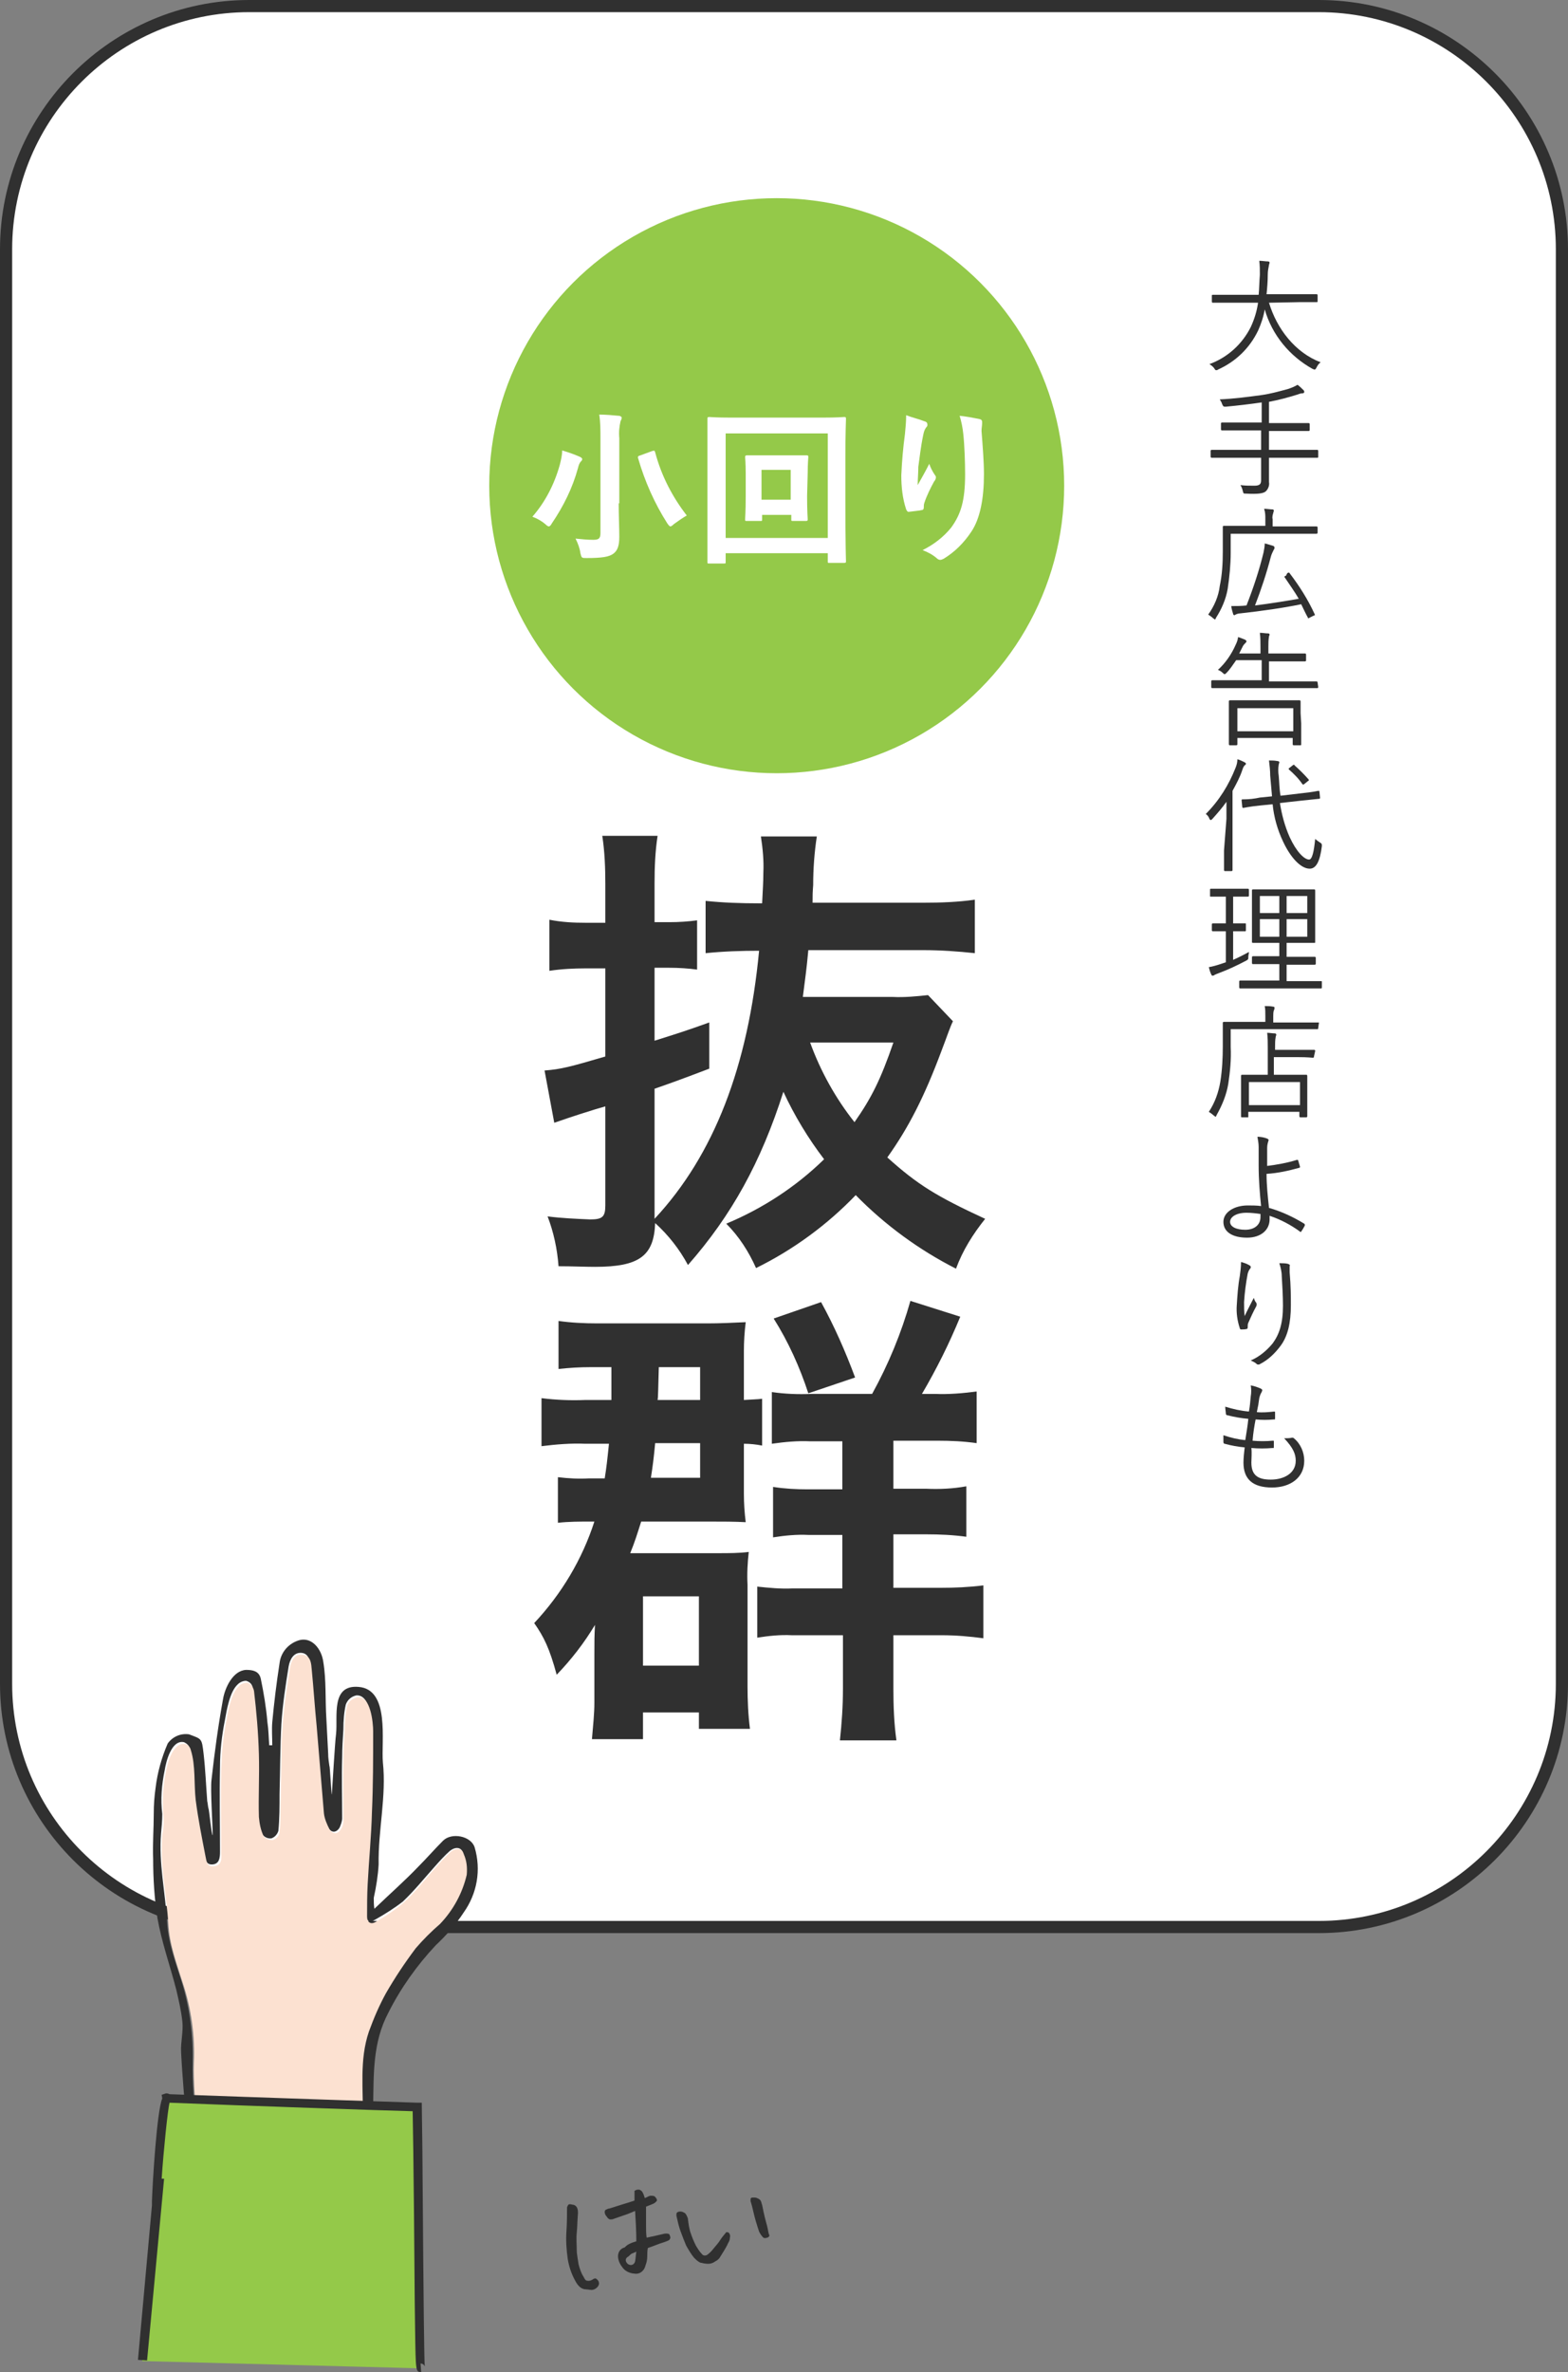 <?xml version="1.0" encoding="utf-8"?>
<!-- Generator: Adobe Illustrator 25.3.1, SVG Export Plug-In . SVG Version: 6.00 Build 0)  -->
<svg version="1.1" id="レイヤー_1" xmlns="http://www.w3.org/2000/svg" xmlns:xlink="http://www.w3.org/1999/xlink" x="0px"
	 y="0px" viewBox="0 0 258 390.2" style="enable-background:new 0 0 258 390.2;" xml:space="preserve">
<rect x="0" y="0" width="258" height="390.2" fill="#808080" stroke="none"/>
<style type="text/css">
	.st0{fill:#FFFFFF;}
	.st1{fill:#303030;}
	.st2{fill:#94C949;}
	.st3{fill:#FCE1D1;}
</style>
<path class="st0" d="M41,1h176c22.1,0,40,17.9,40,40v236c0,22.1-17.9,40-40,40H41c-22.1,0-40-17.9-40-40V41C1,18.9,18.9,1,41,1z"/>
<path class="st1" d="M217,318H41c-22.6,0-41-18.4-41-41V41C0,18.4,18.4,0,41,0h176c22.6,0,41,18.4,41,41v236
	C258,299.6,239.6,318,217,318z M41,2C19.5,2,2,19.5,2,41v236c0,21.5,17.5,39,39,39h176c21.5,0,39-17.5,39-39V41
	c0-21.5-17.5-39-39-39H41z"/>
<path class="st1" d="M208.8,49.8c1.3,4.3,4.3,8.2,8.5,9.8c-0.3,0.2-0.5,0.5-0.7,0.9c-0.1,0.2-0.2,0.3-0.3,0.3
	c-0.1,0-0.2-0.1-0.3-0.1c-3.8-2.1-6.7-5.6-7.9-9.8c-0.2,1.2-0.6,2.4-1.1,3.5c-1.4,2.9-3.7,5.1-6.6,6.4c-0.1,0.1-0.2,0.1-0.3,0.1
	c-0.1,0-0.2-0.1-0.3-0.3c-0.2-0.3-0.5-0.5-0.8-0.7c3-1.1,5.4-3.3,6.8-6.1c0.6-1.3,1-2.6,1.2-4h-4.7c-2,0-2.6,0-2.7,0s-0.2,0-0.2-0.2
	v-0.9c0-0.2,0-0.2,0.2-0.2s0.8,0,2.7,0h4.8c0.1-1,0.1-2.1,0.2-3.3c0-0.8,0-1.6-0.1-2.3c0.5,0,1,0.1,1.4,0.1c0.2,0,0.3,0.1,0.3,0.2
	c0,0.1-0.1,0.3-0.1,0.4c-0.1,0.5-0.2,1-0.2,1.5c0,1.2-0.1,2.3-0.2,3.3h5.5c2,0,2.6,0,2.7,0s0.2,0,0.2,0.2v0.9c0,0.2,0,0.2-0.2,0.2
	s-0.8,0-2.7,0L208.8,49.8z"/>
<path class="st1" d="M216.9,75.1c0,0.2,0,0.2-0.2,0.2s-0.8,0-2.7,0h-5.2v1.4c0,0.9,0,1.8,0,2.6c0.1,0.5-0.1,1.1-0.5,1.5
	c-0.4,0.4-1.4,0.5-3.3,0.4c-0.4,0-0.4,0-0.5-0.4c-0.1-0.4-0.2-0.7-0.4-1c0.8,0.1,1.5,0.1,2.3,0.1c0.9,0,1.1-0.3,1.1-0.9v-3.7h-5.4
	c-1.9,0-2.6,0-2.7,0s-0.2,0-0.2-0.2v-0.9c0-0.1,0-0.2,0.2-0.2s0.8,0,2.7,0h5.4v-3.2H204c-2.1,0-2.8,0-2.9,0s-0.2,0-0.2-0.2v-0.9
	c0-0.1,0-0.2,0.2-0.2s0.8,0,2.9,0h3.6v-3.3c-2.1,0.3-3.8,0.5-5.9,0.7c-0.4,0-0.4,0-0.6-0.4c-0.1-0.3-0.2-0.5-0.4-0.8
	c2.3-0.1,4.6-0.4,6.8-0.7c1.5-0.2,2.9-0.6,4.4-1c0.6-0.2,1.1-0.4,1.6-0.7c0.4,0.3,0.7,0.6,1,0.9c0.1,0.1,0.1,0.2,0.1,0.3
	s-0.1,0.2-0.3,0.2c-0.3,0-0.5,0.1-0.8,0.2c-1.6,0.5-3.1,0.9-4.7,1.2v3.5h3.6c2.1,0,2.8,0,2.9,0s0.2,0,0.2,0.2v0.9
	c0,0.1,0,0.2-0.2,0.2s-0.8,0-2.9,0h-3.6V74h5.2c2,0,2.6,0,2.7,0s0.2,0,0.2,0.2L216.9,75.1z"/>
<path class="st1" d="M216.8,87.6c0,0.1,0,0.2-0.2,0.2s-0.8,0-2.8,0h-11.3v3.1c0,2-0.2,4-0.5,6c-0.3,1.7-1,3.3-1.9,4.7
	c-0.1,0.2-0.1,0.3-0.2,0.3s-0.1-0.1-0.3-0.2c-0.2-0.2-0.5-0.4-0.8-0.6c1-1.4,1.7-3,1.9-4.7c0.4-1.9,0.5-3.8,0.5-5.7c0-2.7,0-3.9,0-4
	s0-0.2,0.2-0.2s0.8,0,2.9,0h3.9v-1.1c0-0.6,0-1.1-0.2-1.7c0.5,0,1,0.1,1.4,0.1c0.1,0,0.2,0.1,0.2,0.2c0,0.1-0.1,0.3-0.1,0.4
	c-0.1,0.3-0.2,0.7-0.1,1v1.2h4.4c2,0,2.7,0,2.8,0s0.2,0,0.2,0.2L216.8,87.6z M211.8,94.3c0.2-0.1,0.3-0.2,0.4,0
	c1.6,2.1,3,4.3,4.1,6.7c0.1,0.2,0.1,0.2-0.2,0.3l-0.6,0.3c-0.1,0.1-0.2,0.1-0.2,0.1c-0.1,0-0.1,0-0.1-0.1c-0.4-0.7-0.7-1.4-1.1-2.2
	c-2.9,0.6-6.4,1.1-10,1.5c-0.3,0-0.6,0.1-0.8,0.2c-0.1,0.1-0.2,0.1-0.2,0.1c-0.1,0-0.2-0.1-0.2-0.2c-0.1-0.4-0.3-0.9-0.3-1.3
	c0.8,0,1.7,0,2.5-0.1c1.1-2.8,2.1-5.8,2.8-8.7c0.1-0.5,0.2-1,0.2-1.5c0.5,0.1,1,0.3,1.4,0.4c0.2,0.1,0.2,0.2,0.2,0.3s0,0.2-0.1,0.3
	c-0.2,0.4-0.4,0.8-0.5,1.2c-0.7,2.7-1.6,5.4-2.6,8c2.4-0.3,4.9-0.7,7.2-1.1c-0.7-1.2-1.5-2.3-2.3-3.5c-0.1-0.1-0.1-0.2,0.2-0.3
	L211.8,94.3z"/>
<path class="st1" d="M216.9,113c0,0.1,0,0.2-0.2,0.2s-0.8,0-2.7,0h-11.8c-2,0-2.6,0-2.7,0s-0.2,0-0.2-0.2v-0.9c0-0.1,0-0.2,0.2-0.2
	s0.8,0,2.7,0h5.4v-3.3h-4.2c-0.5,0.7-1,1.5-1.6,2.1c-0.1,0.1-0.2,0.2-0.3,0.2s-0.2-0.1-0.3-0.2c-0.2-0.2-0.5-0.4-0.8-0.5
	c1.2-1.1,2.2-2.5,2.9-4.1c0.2-0.4,0.4-0.9,0.4-1.3c0.4,0.1,0.8,0.3,1.1,0.4c0.2,0.1,0.3,0.2,0.3,0.3s-0.1,0.2-0.2,0.3
	c-0.1,0.1-0.3,0.3-0.4,0.5c-0.2,0.4-0.4,0.8-0.6,1.2h3.5v-0.9c0-0.8,0-1.7-0.1-2.5c0.5,0,0.9,0.1,1.4,0.1c0.1,0,0.2,0.1,0.2,0.2
	c0,0.1-0.1,0.2-0.1,0.3c-0.1,0.6-0.1,1.1-0.1,1.7v1.1h3.2c2,0,2.7,0,2.8,0s0.2,0,0.2,0.2v0.9c0,0.1,0,0.2-0.2,0.2s-0.8,0-2.8,0h-3.1
	v3.3h5.1c1.9,0,2.6,0,2.7,0s0.2,0,0.2,0.2L216.9,113z M214.1,119c0,2.8,0,3.2,0,3.4s0,0.2-0.2,0.2h-1c-0.1,0-0.2,0-0.2-0.2v-1h-9.1
	v1c0,0.1,0,0.2-0.2,0.2h-1c-0.1,0-0.2,0-0.2-0.2s0-0.6,0-3.4v-1.5c0-1.5,0-2,0-2.1s0-0.2,0.2-0.2s0.8,0,2.8,0h5.8c2,0,2.7,0,2.8,0
	s0.2,0,0.2,0.2s0,0.6,0,1.9L214.1,119z M212.8,116.5h-9.2v3.8h9.2V116.5z"/>
<path class="st1" d="M201.8,134.7c0-0.7,0-1.8,0-2.8c-0.7,1-1.5,1.9-2.3,2.8c-0.1,0.1-0.2,0.2-0.3,0.2s-0.1-0.1-0.2-0.2
	c-0.1-0.3-0.3-0.6-0.6-0.8c2.2-2.2,3.8-4.8,4.9-7.6c0.2-0.5,0.3-0.9,0.3-1.4c0.4,0.1,0.8,0.3,1.2,0.5c0.1,0.1,0.2,0.1,0.2,0.2
	s0,0.2-0.2,0.3c-0.2,0.2-0.3,0.5-0.4,0.8c-0.4,1.2-1,2.3-1.6,3.4v9.8c0,2.1,0,3.1,0,3.2s0,0.2-0.2,0.2h-1c-0.1,0-0.2,0-0.2-0.2
	s0-1,0-3.2L201.8,134.7z M210.6,132.1c0.3,1.9,0.8,3.8,1.6,5.6c1.1,2.4,2.4,3.7,3.2,3.7c0.5,0,0.8-1.3,1-3.4
	c0.2,0.2,0.5,0.4,0.8,0.6c0.3,0.2,0.3,0.2,0.3,0.6c-0.3,2.4-0.9,3.7-2,3.7c-1.5,0-3.2-1.9-4.4-4.5c-0.9-1.9-1.5-4-1.7-6.1l-2,0.2
	c-2,0.2-2.7,0.4-2.8,0.4s-0.2,0-0.2-0.2l-0.1-1c0-0.2,0-0.2,0.2-0.2c1,0,1.9-0.1,2.8-0.3l2-0.2c-0.1-1.1-0.2-2.2-0.3-3.4
	c0-0.8-0.1-1.7-0.2-2.5c0.5,0,0.9,0,1.4,0.1c0.2,0,0.3,0.1,0.3,0.2c0,0.1-0.1,0.3-0.1,0.4c-0.1,0.6-0.1,1.2,0,1.8
	c0.1,1.1,0.1,2.2,0.3,3.3l3.4-0.4c2-0.2,2.7-0.4,2.8-0.4s0.2,0,0.2,0.1l0.1,1c0,0.1,0,0.2-0.1,0.2l-2.9,0.3L210.6,132.1z
	 M212.7,125.9c0.2-0.1,0.2-0.2,0.3,0c0.8,0.7,1.6,1.5,2.3,2.3c0.1,0.1,0.1,0.2-0.1,0.3l-0.5,0.4c-0.2,0.2-0.3,0.2-0.4,0.1
	c-0.6-0.9-1.4-1.7-2.2-2.4c-0.1-0.1-0.1-0.2,0.1-0.3L212.7,125.9z"/>
<path class="st1" d="M202.9,157.9c0.9-0.4,1.7-0.8,2.6-1.3c0,0.3-0.1,0.5-0.1,0.8c0,0.4,0,0.4-0.3,0.6c-1.5,0.8-3,1.5-4.6,2.1
	c-0.3,0.1-0.5,0.2-0.7,0.3c-0.1,0.1-0.2,0.1-0.3,0.1c-0.1,0-0.1,0-0.2-0.2c-0.2-0.4-0.3-0.8-0.4-1.2c0.6-0.1,1.3-0.3,1.9-0.5
	l0.9-0.3v-5.1h-0.3c-1.3,0-1.7,0-1.8,0s-0.2,0-0.2-0.2v-0.9c0-0.1,0-0.2,0.2-0.2s0.5,0,1.8,0h0.3v-4.4h-0.5c-1.4,0-1.9,0-2,0
	s-0.1,0-0.1-0.2v-0.9c0-0.1,0-0.2,0.1-0.2s0.6,0,2,0h2.1c1.5,0,1.9,0,2,0s0.2,0,0.2,0.2v0.9c0,0.1,0,0.2-0.2,0.2s-0.5,0-2,0h-0.4
	v4.4h0.2c1.3,0,1.7,0,1.8,0s0.1,0,0.1,0.2v0.9c0,0.1,0,0.2-0.1,0.2s-0.5,0-1.8,0h-0.2V157.9z M217.5,162.4c0,0.1,0,0.2-0.1,0.2
	s-0.8,0-2.9,0H207c-2.1,0-2.8,0-2.9,0s-0.2,0-0.2-0.2v-0.9c0-0.1,0-0.2,0.2-0.2s0.8,0,2.9,0h3.5v-2.7h-1.6c-1.9,0-2.6,0-2.7,0
	s-0.2,0-0.2-0.2v-0.9c0-0.1,0-0.2,0.2-0.2s0.8,0,2.7,0h1.6v-2.2h-1.6c-1.9,0-2.6,0-2.7,0s-0.2,0-0.2-0.1s0-0.7,0-2.2v-4.1
	c0-1.5,0-2.1,0-2.2s0-0.2,0.2-0.2s0.8,0,2.7,0h4.6c1.9,0,2.6,0,2.7,0s0.2,0,0.2,0.2s0,0.7,0,2.2v4.1c0,1.6,0,2.1,0,2.2
	s0,0.1-0.2,0.1s-0.8,0-2.7,0h-1.8v2.3h1.9c1.9,0,2.6,0,2.7,0s0.2,0,0.2,0.2v0.9c0,0.1,0,0.2-0.2,0.2s-0.8,0-2.7,0h-1.9v2.7h2.8
	c2.1,0,2.8,0,2.9,0s0.1,0,0.1,0.2V162.4z M210.5,147.4h-3.2v2.8h3.2V147.4z M210.5,151.2h-3.2v2.9h3.2V151.2z M215.1,147.4h-3.4v2.8
	h3.4V147.4z M215.1,151.2h-3.4v2.9h3.4V151.2z"/>
<path class="st1" d="M216.9,169.1c0,0.1,0,0.2-0.1,0.2s-0.8,0-2.9,0h-11.4v2.9c0.1,2.1-0.1,4.1-0.4,6.1c-0.3,1.8-1,3.5-1.9,5.1
	c-0.1,0.2-0.1,0.3-0.2,0.3s-0.1-0.1-0.3-0.2c-0.2-0.2-0.5-0.4-0.8-0.6c1-1.5,1.6-3.2,1.9-5c0.3-1.9,0.4-3.9,0.4-5.8
	c0-2.6,0-3.7,0-3.8s0-0.2,0.2-0.2s0.9,0,2.9,0h3.9v-1c0-0.6,0-1.1-0.1-1.6c0.5,0,0.9,0,1.4,0.1c0.2,0,0.2,0.1,0.2,0.2
	c0,0.1,0,0.3-0.1,0.4c-0.1,0.3-0.1,0.7-0.1,1v1h4.5c2.1,0,2.7,0,2.9,0s0.1,0,0.1,0.2L216.9,169.1z M216.2,173.8c0,0.1,0,0.2-0.2,0.2
	s-0.7-0.1-2.4-0.1h-4v2.9h2.5c2,0,2.7,0,2.8,0s0.2,0,0.2,0.2s0,0.6,0,1.8v1.6c0,2.7,0,3.1,0,3.2s0,0.2-0.2,0.2H214
	c-0.1,0-0.2,0-0.2-0.2v-0.7h-8.4v0.8c0,0.1,0,0.1-0.1,0.1h-0.9c-0.1,0-0.2,0-0.2-0.1s0-0.6,0-3.3V179c0-1.4,0-1.9,0-2s0-0.2,0.2-0.2
	s0.8,0,2.8,0h1.4v-4.5c0-0.8,0-1.6-0.1-2.4c0.4,0,0.9,0.1,1.3,0.1c0.1,0,0.2,0.1,0.2,0.2c0,0.1-0.1,0.3-0.1,0.4
	c-0.1,0.5-0.1,1.1-0.1,1.6v0.5h4c1.7,0,2.3,0,2.4,0s0.2,0,0.2,0.2L216.2,173.8z M213.9,178h-8.4v3.8h8.4V178z"/>
<path class="st1" d="M213.4,190.8c0.1,0,0.2,0,0.2,0.1c0,0,0,0,0,0c0.1,0.3,0.2,0.7,0.3,1c0,0.1,0,0.2-0.1,0.2
	c-1.8,0.5-3.6,0.9-5.4,1c0,1.9,0.2,3.7,0.4,5.6c2.1,0.6,4,1.5,5.8,2.6c0.1,0.1,0.1,0.1,0.1,0.3c-0.2,0.4-0.4,0.7-0.6,1
	c-0.1,0.1-0.1,0.1-0.2,0c-1.5-1.1-3.2-2-5-2.6c0,0.1,0,0.3,0,0.6c0,1.7-1.4,3-3.7,3c-2.5,0-3.9-1-3.9-2.6s1.8-2.7,4-2.7
	c0.7,0,1.5,0,2.2,0.1c-0.2-1.9-0.4-4.3-0.4-6.6c0-0.9,0-2.2,0-3.1c0-0.6-0.1-1.1-0.2-1.7c0.5,0,1.1,0.1,1.6,0.3
	c0.2,0.1,0.3,0.2,0.2,0.4c-0.1,0.3-0.2,0.7-0.2,1.1c0,0.6,0,1.7,0,3C210.1,191.6,211.8,191.3,213.4,190.8z M205.1,199.5
	c-1.7,0-2.7,0.7-2.7,1.5s1,1.3,2.5,1.3s2.5-0.8,2.5-2.1c0-0.2,0-0.3,0-0.5C206.7,199.6,205.9,199.5,205.1,199.5L205.1,199.5z"/>
<path class="st1" d="M205.5,208.1c0.2,0.1,0.3,0.2,0.3,0.3c0,0.1,0,0.2-0.1,0.3c-0.2,0.2-0.3,0.5-0.4,0.8c-0.3,1.6-0.5,3.1-0.6,4.7
	c0,0.8,0,1.6,0.1,2.3c0.4-0.9,1-2,1.5-3c0.1,0.3,0.2,0.6,0.4,0.8c0.1,0.2,0.1,0.4,0,0.6c-0.5,0.9-0.9,1.8-1.3,2.7
	c-0.1,0.2-0.1,0.4-0.1,0.7c0,0.2,0,0.2-0.1,0.3c-0.3,0.1-0.7,0.1-1,0.1c-0.1,0-0.2-0.1-0.2-0.2c-0.4-1.2-0.6-2.5-0.5-3.8
	c0.1-1.6,0.2-3.2,0.5-4.8c0.1-0.7,0.2-1.5,0.2-2.3C204.5,207.7,205,207.8,205.5,208.1z M211.9,207.9c0.3,0.1,0.4,0.2,0.3,0.4
	c0,0.3,0,0.7,0,1c0.2,2.3,0.2,4,0.2,5.4c0,2.9-0.5,5.1-1.7,6.7c-0.9,1.2-2,2.3-3.4,3c-0.1,0.1-0.4,0.1-0.5,0c-0.3-0.3-0.6-0.4-1-0.6
	c1.4-0.6,2.6-1.6,3.6-2.8c1.1-1.5,1.7-3.3,1.7-6.2c0-1.4-0.1-3.4-0.2-4.9c0-0.7-0.2-1.5-0.4-2.1C211,207.8,211.5,207.8,211.9,207.9
	L211.9,207.9z"/>
<path class="st1" d="M205.9,240.6c0,2.1,1.1,2.8,3.2,2.8s4.1-1,4.1-3.1c0-1.1-0.4-2.1-1.9-3.7c0.4,0,0.9,0,1.3-0.1
	c0.1,0,0.2,0,0.3,0.1c1.1,0.9,1.7,2.3,1.7,3.7c0,2.8-2.3,4.4-5.3,4.4c-3.2,0-4.7-1.4-4.7-4.1c0-0.7,0.1-1.7,0.2-2.5
	c-1.1-0.1-2.2-0.3-3.3-0.6c-0.1,0-0.2-0.1-0.2-0.3c0-0.4,0-0.8,0-1.1c1.2,0.4,2.4,0.7,3.6,0.8c0.2-1.3,0.4-2.4,0.5-3.5
	c-1.2-0.1-2.3-0.3-3.5-0.6c-0.1,0-0.2-0.1-0.2-0.3s-0.1-0.7-0.1-1.1c1.3,0.4,2.6,0.7,3.9,0.8c0.2-1.1,0.2-1.6,0.3-2.5
	c0.1-0.6,0.1-1.2,0-1.8c0.6,0.1,1.1,0.3,1.6,0.5c0.2,0.1,0.3,0.2,0.3,0.3c0,0.1-0.1,0.2-0.1,0.3c-0.2,0.3-0.3,0.6-0.4,1
	c-0.1,0.8-0.2,1.4-0.4,2.3c1,0.1,1.9,0,2.9-0.1c0.1,0,0.1,0.1,0.1,0.2c0,0.3,0,0.6,0,0.9s-0.1,0.2-0.2,0.2c-1,0.1-2,0.1-3,0
	c-0.2,1-0.4,2.2-0.5,3.5c1.1,0.1,2.2,0.1,3.3,0c0.2,0,0.2,0,0.2,0.1s0,0.6,0,0.9s-0.1,0.2-0.2,0.2c-1.2,0.1-2.3,0.1-3.5,0
	C206,239,205.9,240,205.9,240.6z"/>
<path class="st1" d="M156.8,168c-0.5,1-0.9,2.3-1.9,4.9c-2.8,7.5-5.4,12.6-8.9,17.5c5,4.5,8.1,6.4,16.1,10.1c-2,2.5-3.7,5.2-4.8,8.2
	c-6.1-3.1-11.7-7.2-16.5-12.1c-4.7,4.9-10.3,9-16.4,12c-1.2-2.7-2.8-5.2-4.9-7.3c6-2.5,11.5-6.1,16.1-10.6
	c-2.6-3.4-4.9-7.2-6.7-11.1c-3.7,11.6-8.5,20.3-15.7,28.5c-1.4-2.6-3.2-4.9-5.4-6.9c-0.2,5.4-2.6,7.2-9.9,7.2c-1.7,0-3.8-0.1-6-0.1
	c-0.2-2.8-0.8-5.6-1.8-8.2c2.3,0.3,4.7,0.4,7,0.5c2,0,2.5-0.4,2.5-2.3v-16.3l-1.7,0.5c-3.9,1.2-5.8,1.9-6.7,2.2l-1.6-8.6
	c2.7-0.2,4.2-0.6,10-2.3v-14.5h-3.2c-2,0-4,0.1-6,0.4v-8.4c2,0.4,4,0.5,6,0.5h3.2v-6.4c0-2.6-0.1-5.3-0.5-7.9h9.1
	c-0.4,2.6-0.5,5.2-0.5,7.8v6.4h2.5c1.5,0,3-0.1,4.5-0.3v8.1c-1.5-0.2-3-0.3-4.6-0.3h-2.4v12c3.8-1.2,5.1-1.6,9-3v7.6
	c-5,1.9-6.4,2.4-9,3.3v21.4c9.8-10.5,15.4-25.1,17.2-44.1c-2.9,0-5.9,0.1-8.8,0.4v-8.6c2.9,0.3,5.8,0.4,8.8,0.4h0.5
	c0.1-2.3,0.2-3.3,0.2-5c0.1-2-0.1-4-0.4-6h9.2c-0.4,2.6-0.6,5.3-0.6,8c-0.1,1.3-0.1,1.6-0.1,2.9h18.2c2.9,0,5.7-0.1,8.5-0.5v8.8
	c-2.8-0.3-5.6-0.5-8.5-0.5h-18.9c-0.3,3.3-0.5,4.5-0.9,7.7h14.8c1.9,0.1,3.9-0.1,5.8-0.3L156.8,168z M133.3,171.5
	c1.7,4.7,4.2,9.2,7.3,13.1c2.8-4,4.3-7,6.4-13.1H133.3z"/>
<path class="st1" d="M100.6,230.3v-5.4h-3.4c-1.8,0-3.5,0.1-5.3,0.3v-7.9c2.1,0.3,4.3,0.4,6.4,0.4h18.1c2.1,0,4.2-0.1,6.3-0.2
	c-0.2,1.6-0.3,3.2-0.3,4.7v8.1c1.5-0.1,2.2-0.1,3-0.2v7.7c-1-0.2-2-0.3-3-0.3v8.2c0,1.6,0.1,3.1,0.3,4.7c-1.9-0.1-3.7-0.1-5.9-0.1
	h-11.3c-0.7,2.2-1,3.2-1.8,5.2h14.6c1.6,0,3.3,0,4.9-0.2c-0.2,1.8-0.3,3.6-0.2,5.4v16.7c0,2.3,0.1,4.7,0.4,7H115v-2.7h-9.2v4.4h-8.4
	c0.2-2.4,0.4-4.2,0.4-6v-8.1c0-2.2,0-2.8,0.1-4.7c-1.8,3-3.9,5.7-6.3,8.2c-1.2-4.4-2.1-6.2-3.7-8.5c4.5-4.8,7.9-10.5,9.9-16.7h-0.6
	c-1.8,0-3.6,0-5.4,0.2v-7.5c1.7,0.2,3.4,0.3,5.1,0.2h2.6c0.3-1.9,0.4-2.8,0.7-5.7h-3.9c-2.4-0.1-4.8,0.1-7.2,0.4V230
	c2.4,0.3,4.8,0.4,7.2,0.3L100.6,230.3z M105.8,274h9.2v-11.4h-9.2L105.8,274z M107.8,237.4c-0.2,2.2-0.4,3.8-0.7,5.7h8.1v-5.7H107.8
	z M115.2,230.3v-5.4h-6.8c-0.1,3.2-0.1,5-0.2,5.4H115.2z M143.5,229.3c2.7-4.9,4.8-10,6.3-15.3l8.2,2.6c-1.8,4.4-3.9,8.6-6.3,12.7
	h2.1c2.3,0.1,4.6-0.1,6.9-0.4v8.5c-2.1-0.3-4.2-0.4-6.4-0.4H147v7.9h5.4c2.2,0.1,4.4,0,6.6-0.4v8.3c-2.2-0.3-4.4-0.4-6.6-0.4H147
	v8.8h7.7c2.4,0,4.7-0.1,7.1-0.4v8.7c-2.2-0.3-4.5-0.5-6.8-0.5h-8v8.8c0,2.8,0.1,5.7,0.5,8.5h-9.3c0.3-2.8,0.5-5.6,0.5-8.5v-8.8h-8.4
	c-1.9-0.1-3.8,0.1-5.7,0.4V261c1.9,0.2,3.9,0.4,5.8,0.3h8.2v-8.8H133c-1.9-0.1-3.9,0.1-5.8,0.4v-8.3c1.9,0.3,3.8,0.4,5.7,0.4h5.7
	v-7.9h-5.3c-2.1-0.1-4.2,0.1-6.3,0.4V229c2.1,0.3,4.3,0.4,6.5,0.3L143.5,229.3z M133,229.2c-1.4-4.3-3.3-8.5-5.7-12.3l7.8-2.7
	c2.2,4,4,8.1,5.6,12.4L133,229.2z"/>
<circle class="st2" cx="127.8" cy="79.9" r="47.3"/>
<path class="st0" d="M92.1,76.5c0.2-0.8,0.4-1.6,0.4-2.4c1,0.3,1.9,0.6,2.8,1c0.3,0.1,0.5,0.3,0.5,0.4c0,0.2-0.1,0.3-0.2,0.4
	c-0.3,0.3-0.4,0.7-0.5,1.1c-0.9,3.3-2.4,6.3-4.3,9.1c-0.2,0.4-0.4,0.5-0.5,0.5s-0.3-0.1-0.6-0.4c-0.6-0.5-1.3-0.9-2.1-1.2
	C89.7,82.6,91.2,79.7,92.1,76.5z M101.8,82.8c0,1.9,0.1,4.1,0.1,5.5c0,1.5-0.3,2.3-1,2.8s-1.8,0.7-4.4,0.7c-0.8,0-0.8,0-1-0.8
	c-0.1-0.8-0.4-1.6-0.8-2.4c1,0.1,1.9,0.2,2.9,0.2c0.9,0,1.2-0.2,1.2-1.1V72.1c0-1.3,0-2.6-0.2-3.9c1,0,2.2,0.1,3.2,0.2
	c0.3,0,0.5,0.2,0.5,0.3c0,0.2-0.1,0.4-0.2,0.6c-0.2,0.9-0.3,1.8-0.2,2.8V82.8z M107.3,74.2c0.4-0.1,0.4-0.1,0.5,0.2
	c1,3.8,2.8,7.3,5.2,10.4c-0.7,0.4-1.4,0.9-2.1,1.4c-0.3,0.3-0.5,0.4-0.6,0.4s-0.3-0.2-0.5-0.5c-2.1-3.3-3.7-6.9-4.8-10.7
	c-0.1-0.3,0-0.4,0.4-0.5L107.3,74.2z"/>
<path class="st0" d="M119.4,92.4c0,0.3,0,0.3-0.3,0.3h-2.4c-0.3,0-0.3,0-0.3-0.3s0-2,0-10.5v-5.4c0-5.5,0-7.4,0-7.6s0-0.3,0.3-0.3
	s1.1,0.1,3.7,0.1h14.8c2.6,0,3.5-0.1,3.7-0.1s0.3,0,0.3,0.3s-0.1,2.1-0.1,6.6v6.3c0,8.5,0.1,10.3,0.1,10.5s0,0.3-0.3,0.3h-2.4
	c-0.3,0-0.3,0-0.3-0.3V91h-16.8V92.4z M119.4,71.3v17.2h16.8V71.3L119.4,71.3z M132.8,81.6c0,2.6,0.1,3.6,0.1,3.8s0,0.3-0.3,0.3
	h-2.1c-0.3,0-0.3,0-0.3-0.3v-0.7h-4.8v0.7c0,0.3,0,0.3-0.3,0.3h-2.2c-0.3,0-0.3,0-0.3-0.3s0.1-1.1,0.1-3.8v-3.7
	c0-1.8-0.1-2.6-0.1-2.7s0-0.3,0.3-0.3s0.9,0,3,0h3.8c2.1,0,2.8,0,3,0s0.3,0,0.3,0.3s-0.1,0.9-0.1,2.6L132.8,81.6z M125.3,77.3v4.9
	h4.8v-4.9H125.3z"/>
<path class="st0" d="M152.1,69.3c0.4,0.1,0.5,0.3,0.5,0.6c0,0.2-0.1,0.3-0.2,0.4c-0.3,0.4-0.4,0.8-0.5,1.3c-0.4,1.9-0.6,3.8-0.8,5.2
	c0,1-0.1,2-0.1,3c0.6-1.1,1.2-2.1,1.9-3.5c0.2,0.6,0.5,1.2,0.9,1.8c0.1,0.1,0.2,0.3,0.2,0.4c0,0.2-0.1,0.5-0.3,0.7
	c-0.6,1.1-1.2,2.3-1.6,3.5c-0.1,0.3-0.1,0.5-0.1,0.8c0,0.2-0.1,0.4-0.3,0.4c0,0,0,0,0,0c-0.3,0.1-1.5,0.2-2.2,0.3
	c-0.2,0-0.3-0.2-0.4-0.4c-0.6-1.8-0.8-3.7-0.8-5.6c0.1-2.3,0.3-4.6,0.6-6.8c0.1-1,0.2-2.1,0.2-3.1C150.1,68.7,151.1,68.9,152.1,69.3
	z M161,68.9c0.6,0.1,0.6,0.3,0.6,0.7c0,0.4-0.1,0.8-0.1,1.3c0.2,2.6,0.4,5.1,0.4,7.1c0,3.9-0.6,7.3-2.1,9.5
	c-1.2,1.8-2.7,3.3-4.5,4.4c-0.2,0.1-0.4,0.2-0.6,0.2c-0.2,0-0.4-0.1-0.6-0.3c-0.7-0.6-1.5-1-2.3-1.3c1.8-0.9,3.4-2.1,4.7-3.7
	c1.6-2.2,2.3-4.4,2.3-8.8c0-1.9-0.1-4.8-0.3-6.6c-0.1-1-0.3-2-0.6-3C158.9,68.5,160,68.7,161,68.9L161,68.9z"/>
<path class="st1" d="M98,374.8c0.2,0.1,0.4,0.3,0.5,0.5c0.1,0.3,0.1,0.5-0.1,0.8c-0.3,0.4-0.7,0.6-1.1,0.6l-0.9-0.1
	c-0.7,0-1.3-0.5-1.8-1.5c-0.6-1.1-1-2.3-1.2-3.6c-0.2-1.5-0.3-2.9-0.2-4.4c0.1-1.5,0.1-2.8,0.1-3.9c0-0.2,0.1-0.3,0.2-0.5
	c0.1-0.1,0.2-0.1,0.3-0.1c0.2,0,0.4,0.1,0.6,0.1c0.3,0.1,0.5,0.3,0.6,0.6c0.1,0.3,0.1,0.5,0.1,0.8c-0.1,1.1-0.1,2.2-0.2,3.2
	s0,1.9,0,2.8c0,0.8,0.2,1.6,0.3,2.4c0.2,0.7,0.4,1.4,0.8,2c0.1,0.2,0.2,0.4,0.3,0.5c0.1,0.2,0.4,0.2,0.6,0.2c0.2,0,0.4-0.1,0.6-0.2
	C97.6,374.9,97.8,374.8,98,374.8z M104.7,368.7c0-1.7-0.1-3.4-0.2-5c-0.5,0.2-0.9,0.4-1.2,0.5L101,365c-0.2,0.1-0.4,0.1-0.6,0.1
	c-0.2,0-0.4-0.2-0.6-0.5c-0.2-0.2-0.3-0.5-0.3-0.7c0-0.1,0-0.3,0.2-0.4c0.2-0.1,0.4-0.2,0.6-0.2l2.2-0.7c0.7-0.2,1.3-0.4,1.9-0.6
	c0-0.5,0-1,0-1.6c0.2-0.1,0.3-0.2,0.6-0.2c0.1,0,0.1,0,0.2,0c0.2,0.1,0.4,0.2,0.5,0.4c0.2,0.3,0.3,0.7,0.4,1
	c0.1-0.1,0.3-0.1,0.4-0.2c0.2-0.1,0.4-0.2,0.6-0.2c0.2,0,0.4,0,0.6,0.1c0.2,0.2,0.4,0.4,0.4,0.7c-0.2,0.3-0.5,0.5-0.8,0.6l-1,0.4
	c0,0.4,0,0.8,0,1.1c0,0.5,0,1.1,0,1.9s0,1.5,0.1,2.1c0.5-0.1,0.9-0.2,1.4-0.3l1.3-0.3c0.3-0.1,0.7-0.1,1,0c0.1,0.2,0.2,0.4,0.2,0.6
	c0,0.1-0.1,0.3-0.2,0.4c-0.2,0.1-0.4,0.2-0.7,0.3c-0.3,0.1-0.6,0.2-0.9,0.3s-1,0.4-1.9,0.7c-0.1,0.5-0.1,0.9-0.1,1.4
	c0,0.5-0.1,1-0.3,1.5c-0.2,0.9-1,1.5-1.9,1.3c0,0-0.1,0-0.1,0c-0.7-0.1-1.3-0.4-1.7-0.9c-0.4-0.5-0.7-1-0.8-1.7
	c-0.1-0.8,0.3-1.5,1.1-1.7C103.2,369.2,104,368.9,104.7,368.7L104.7,368.7z M104.7,370.4c-0.2,0.1-0.4,0.2-0.7,0.3
	c-0.2,0.1-0.4,0.3-0.6,0.5c-0.4,0.2-0.5,0.5-0.4,0.8c0.1,0.3,0.4,0.6,0.8,0.6c0.3,0,0.6-0.2,0.7-0.6
	C104.6,371.5,104.6,371,104.7,370.4z"/>
<path class="st1" d="M118.6,371.1c-0.2,0.4-0.5,0.7-0.9,0.9c-0.4,0.3-0.8,0.4-1.2,0.4c-0.4,0-0.9-0.1-1.3-0.2
	c-0.4-0.2-0.7-0.5-1-0.8c-0.5-0.6-0.9-1.3-1.3-2c-0.3-0.7-0.6-1.5-0.9-2.3c-0.3-0.8-0.5-1.7-0.7-2.6c0-0.4,0-0.5,0.2-0.6
	c0.2-0.1,0.3-0.1,0.5-0.1c0.2,0,0.4,0.1,0.6,0.2c0.2,0.1,0.3,0.3,0.4,0.5c0.1,0.2,0.2,0.4,0.2,0.6c0.1,0.8,0.2,1.6,0.5,2.4
	c0.2,0.6,0.5,1.3,0.8,1.9c0.3,0.5,0.6,1,1,1.4c0.2,0.3,0.6,0.3,0.9,0.1c0,0,0,0,0,0c0.4-0.3,0.7-0.6,1-1c0.4-0.5,0.8-0.9,1.1-1.4
	s0.7-0.9,1-1.3c0.2,0,0.4,0,0.5,0.2c0.1,0.2,0.2,0.4,0.1,0.7c0,0.3-0.1,0.6-0.3,0.9C119.7,369.3,119.3,370,118.6,371.1z
	 M126.6,367.7c0,0.2-0.2,0.4-0.4,0.4c-0.2,0.1-0.4,0.1-0.6,0c-0.3-0.3-0.5-0.6-0.7-1c-0.4-1.2-0.7-2.2-0.9-3.1s-0.4-1.6-0.5-1.9
	c0-0.1,0-0.3,0-0.4c0-0.1,0.2-0.2,0.3-0.2c0.1,0,0.3,0,0.4,0c0.2,0,0.4,0.1,0.6,0.2c0.2,0.1,0.3,0.2,0.4,0.4
	c0.1,0.2,0.1,0.4,0.2,0.6c0.3,1.6,0.6,2.7,0.8,3.4S126.4,367.4,126.6,367.7L126.6,367.7z"/>
<path class="st1" d="M54.6,295.2c0.1-1.4,0.5-8.5,0.7-10c0.3-2.8-0.9-8.1,3.7-7.7c5.2,0.4,3.7,9,4,12.4c0.6,5.6-0.8,11.2-0.7,16.8
	c-0.1,1.8-0.4,3.7-0.8,5.5c0,0.6,0,1.2,0.1,1.8c2.6-2.5,5-4.6,7.2-6.9c1.4-1.4,2.7-2.9,4.1-4.3s4.6-0.8,5.2,1.1
	c1.1,3.7,0.4,7.6-1.8,10.7c-1.3,2-2.9,3.8-4.6,5.4c-3.1,3.3-5.8,7.1-7.8,11.1c-2.6,4.9-2.4,10.1-2.5,15.3c0.1,0.7,0.1,1.5,0,2.2
	c-0.1,0.4-0.6,0.7-0.9,1c-0.3-0.4-0.9-0.7-0.9-1.1c0.1-4.8-0.6-9.8,1-14.5c0.7-2.2,1.6-4.3,2.8-6.3c1.5-2.6,3.1-5,4.9-7.4
	c1.2-1.4,2.6-2.8,4-4c2.2-2.2,3.7-5,4.4-8.1c0.1-1.2-0.1-2.3-0.5-3.4c-0.3-0.9-1.2-1.1-2.2-0.3c-0.9,0.8-1.7,1.7-2.5,2.6
	c-1.7,1.9-3.3,3.9-5.2,5.7c-1.4,1.1-3,2.1-4.6,3c-0.9,0.6-1.5,0.1-1.5-0.8c0-1.8,0-3.6,0.1-5.4c0.2-3.9,0.6-7.9,0.7-11.8
	c0.2-4.4,0.3-8.9,0.2-13.3c0-1.4-0.3-5.8-2.6-5.6c-0.8,0.2-1.4,0.7-1.7,1.5c-0.3,1.3-0.4,2.7-0.4,4.1c-0.1,1.5-0.2,3.1-0.2,4.6
	c-0.1,3.3,0,6.7,0,10c0,0.5-0.2,1-0.4,1.5c-0.5,0.9-1.4,1-1.9,0c-0.5-0.8-0.8-1.7-0.9-2.6c-0.5-4.8-0.8-9.6-1.2-14.4
	c-0.2-3.1-0.5-6.2-0.8-9.2c-0.1-1-0.2-2.4-1.5-2.5s-1.9,1.1-2.1,2.2c-0.5,3.1-1,6.3-1.2,9.5c-0.2,3.8-0.2,7.7-0.3,11.5
	c0,2,0,4.1-0.2,6.1c-0.2,0.6-0.6,1-1.1,1.2c-0.5,0.1-1.1-0.1-1.5-0.6c-0.4-1-0.7-2.1-0.8-3.2c-0.1-3.4,0.1-6.9,0-10.3
	s-0.4-6.9-0.8-10.4c0-0.7-0.4-1.2-1.1-1.4c-0.5,0-1,0.2-1.4,0.6c-1.3,1.2-1.8,4.2-2.1,5.9c-0.5,2.5-0.8,5.1-0.8,7.7
	c-0.1,4.6,0,9.2,0,13.9c0,1-0.1,2-1.2,2.1s-1.2-0.8-1.4-1.7c-0.6-3-1.2-6.1-1.6-9.2c-0.4-2.6-0.1-5.7-0.8-8.2
	c-0.1-0.5-0.5-0.8-0.9-1c-2.1-0.5-3,3.3-3.2,4.6c-0.5,2.4-0.7,4.8-0.4,7.2c0,1.1-0.1,2.1-0.2,3.2c-0.4,4.9,0.7,9.7,1,14.6
	c0.2,3.5,1.4,6.6,2.4,9.8c1.3,4.2,1.9,8.7,1.8,13.1c-0.1,3.4,0.3,6.8,0.4,10.1c0,0.7-0.2,1.3-0.4,2h-0.5c-0.2-0.4-0.4-0.8-0.5-1.3
	c-0.3-4.1-0.7-8.2-0.9-12.3c-0.1-1.7,0.4-3.4,0.2-5.1c-0.2-1.8-0.6-3.5-1-5.2c-1-3.9-2.4-7.8-3.1-11.8c-0.5-3.2-0.7-6.5-0.7-9.7
	c-0.1-2.5,0.1-5,0.1-7.5c0-1.4,0.1-2.8,0.3-4.2c0.3-2.5,1-5,2-7.3c0.8-1.1,2.1-1.7,3.5-1.5c2.1,0.8,2.1,0.6,2.4,3.2s0.4,5.2,0.6,7.8
	c0.1,0.4,0.1,0.8,0.2,1.2c0.1,0,0.5,4.4,0.7,4.4c0-1.6-0.4-7.5-0.2-9.1c0.5-4.5,1.1-8.9,1.9-13.3c0.3-1.8,1.6-4.7,3.8-4.8
	c1.1,0,2.1,0.2,2.4,1.4c0.5,2.4,0.9,4.8,1.1,7.2c0.2,1.3,0.2,2.5,0.3,3.8h0.5c0-1.3-0.1-2.5,0-3.8c0.3-3.2,0.7-6.5,1.2-9.7
	c0.2-1.8,1.5-3.3,3.3-3.8c2-0.5,3.6,1.4,3.9,3.6c0.5,3,0.3,6.2,0.5,9.3c0.1,1.9,0.2,3.9,0.3,5.8c0,0.7,0.1,1.3,0.2,2
	C54.3,290.5,54.5,295.2,54.6,295.2z"/>
<path class="st3" d="M32.3,349.5c-0.1-3.4-0.5-6.8-0.4-10.1c0.2-4.4-0.4-8.9-1.8-13.1c-1-3.2-2.2-6.3-2.4-9.8
	c-0.3-4.9-1.4-9.6-1-14.6c0.2-1,0.3-2.1,0.2-3.2c-0.2-2.4-0.1-4.9,0.4-7.2c0.2-1.2,1.1-5,3.2-4.6c0.4,0.1,0.8,0.5,0.9,1
	c0.8,2.5,0.5,5.6,0.8,8.2c0.4,3.1,1,6.1,1.6,9.2c0.2,0.9,0.2,1.8,1.4,1.7s1.3-1.1,1.2-2.1c0-4.6-0.1-9.2,0-13.9
	c0.1-2.6,0.3-5.2,0.8-7.7c0.3-1.7,0.8-4.7,2.1-5.9c0.3-0.4,0.9-0.6,1.4-0.6c0.6,0.2,1,0.8,1.1,1.4c0.4,3.4,0.7,6.8,0.8,10.4
	s-0.1,6.9,0,10.3c0.1,1.1,0.3,2.2,0.8,3.2c0.4,0.4,0.9,0.6,1.5,0.6c0.5-0.2,1-0.6,1.1-1.2c0.2-2,0.1-4.1,0.2-6.1
	c0.1-3.8,0-7.7,0.3-11.5c0.2-3.2,0.7-6.3,1.2-9.5c0.2-1.1,0.7-2.4,2.1-2.2s1.4,1.5,1.5,2.5c0.3,3.1,0.5,6.2,0.8,9.2
	c0.4,4.8,0.8,9.6,1.2,14.4c0.1,0.9,0.5,1.8,0.9,2.6c0.5,0.9,1.4,0.9,1.9,0c0.3-0.4,0.4-0.9,0.4-1.5c0-3.3-0.1-6.7,0-10
	c0-1.5,0.1-3.1,0.2-4.6c0-1.4,0.1-2.7,0.4-4.1c0.2-0.8,0.9-1.3,1.7-1.5c2.2-0.3,2.6,4.2,2.6,5.6c0,4.4,0,8.9-0.2,13.3
	c-0.1,3.9-0.5,7.9-0.7,11.8c-0.1,1.8-0.1,3.6-0.1,5.4c0,0.9,0.6,1.4,1.5,0.8c1.6-0.9,3.1-1.9,4.5-3.1c1.9-1.7,3.5-3.8,5.2-5.7
	c0.8-0.9,1.6-1.8,2.5-2.6c0.9-0.8,1.9-0.7,2.2,0.3c0.5,1.1,0.6,2.2,0.5,3.4c-0.7,3-2.2,5.8-4.4,8.1c-1.4,1.2-2.8,2.6-4,4
	c-1.8,2.4-3.4,4.8-4.9,7.4c-1.1,2-2,4.1-2.8,6.3c-1.6,4.7-0.9,9.6-1,14.5L32.3,349.5z"/>
<path class="st2" d="M23.4,388.4l2.8-29.9c-1.4,14.1,0.5-12.4,1.2-12.9s-0.5-0.3,0.5-0.3c13.9,0.5,40.8,1.4,40.8,1.4
	c0.3,37.4,0.3,42.9,0.6,42.9"/>
<path class="st1" d="M69.3,390.2c-0.9,0-0.9,0-1-7c-0.1-5.1-0.1-14.3-0.3-29.6l-0.1-6.3c-4.4-0.1-27.5-0.9-40-1.4l0,0
	c-0.3,1.1-1,8-1.3,12.5H27l-2.8,29.9l-1.5-0.1l2.3-25.4l0,0c0-0.2,0-0.3,0-0.5l0,0c0-0.1,0-0.1,0-0.2c0.1-3,0.8-14.8,1.7-16.9
	l-0.1-0.6l0.6-0.2c0.2-0.1,0.5,0,0.7,0.1l0,0c13.7,0.5,40.5,1.4,40.8,1.4h0.7l0.1,7.7c0.2,27.5,0.3,35,0.4,35.7
	c-0.1-0.3-0.4-0.5-0.7-0.5L69.3,390.2z"/>
</svg>
